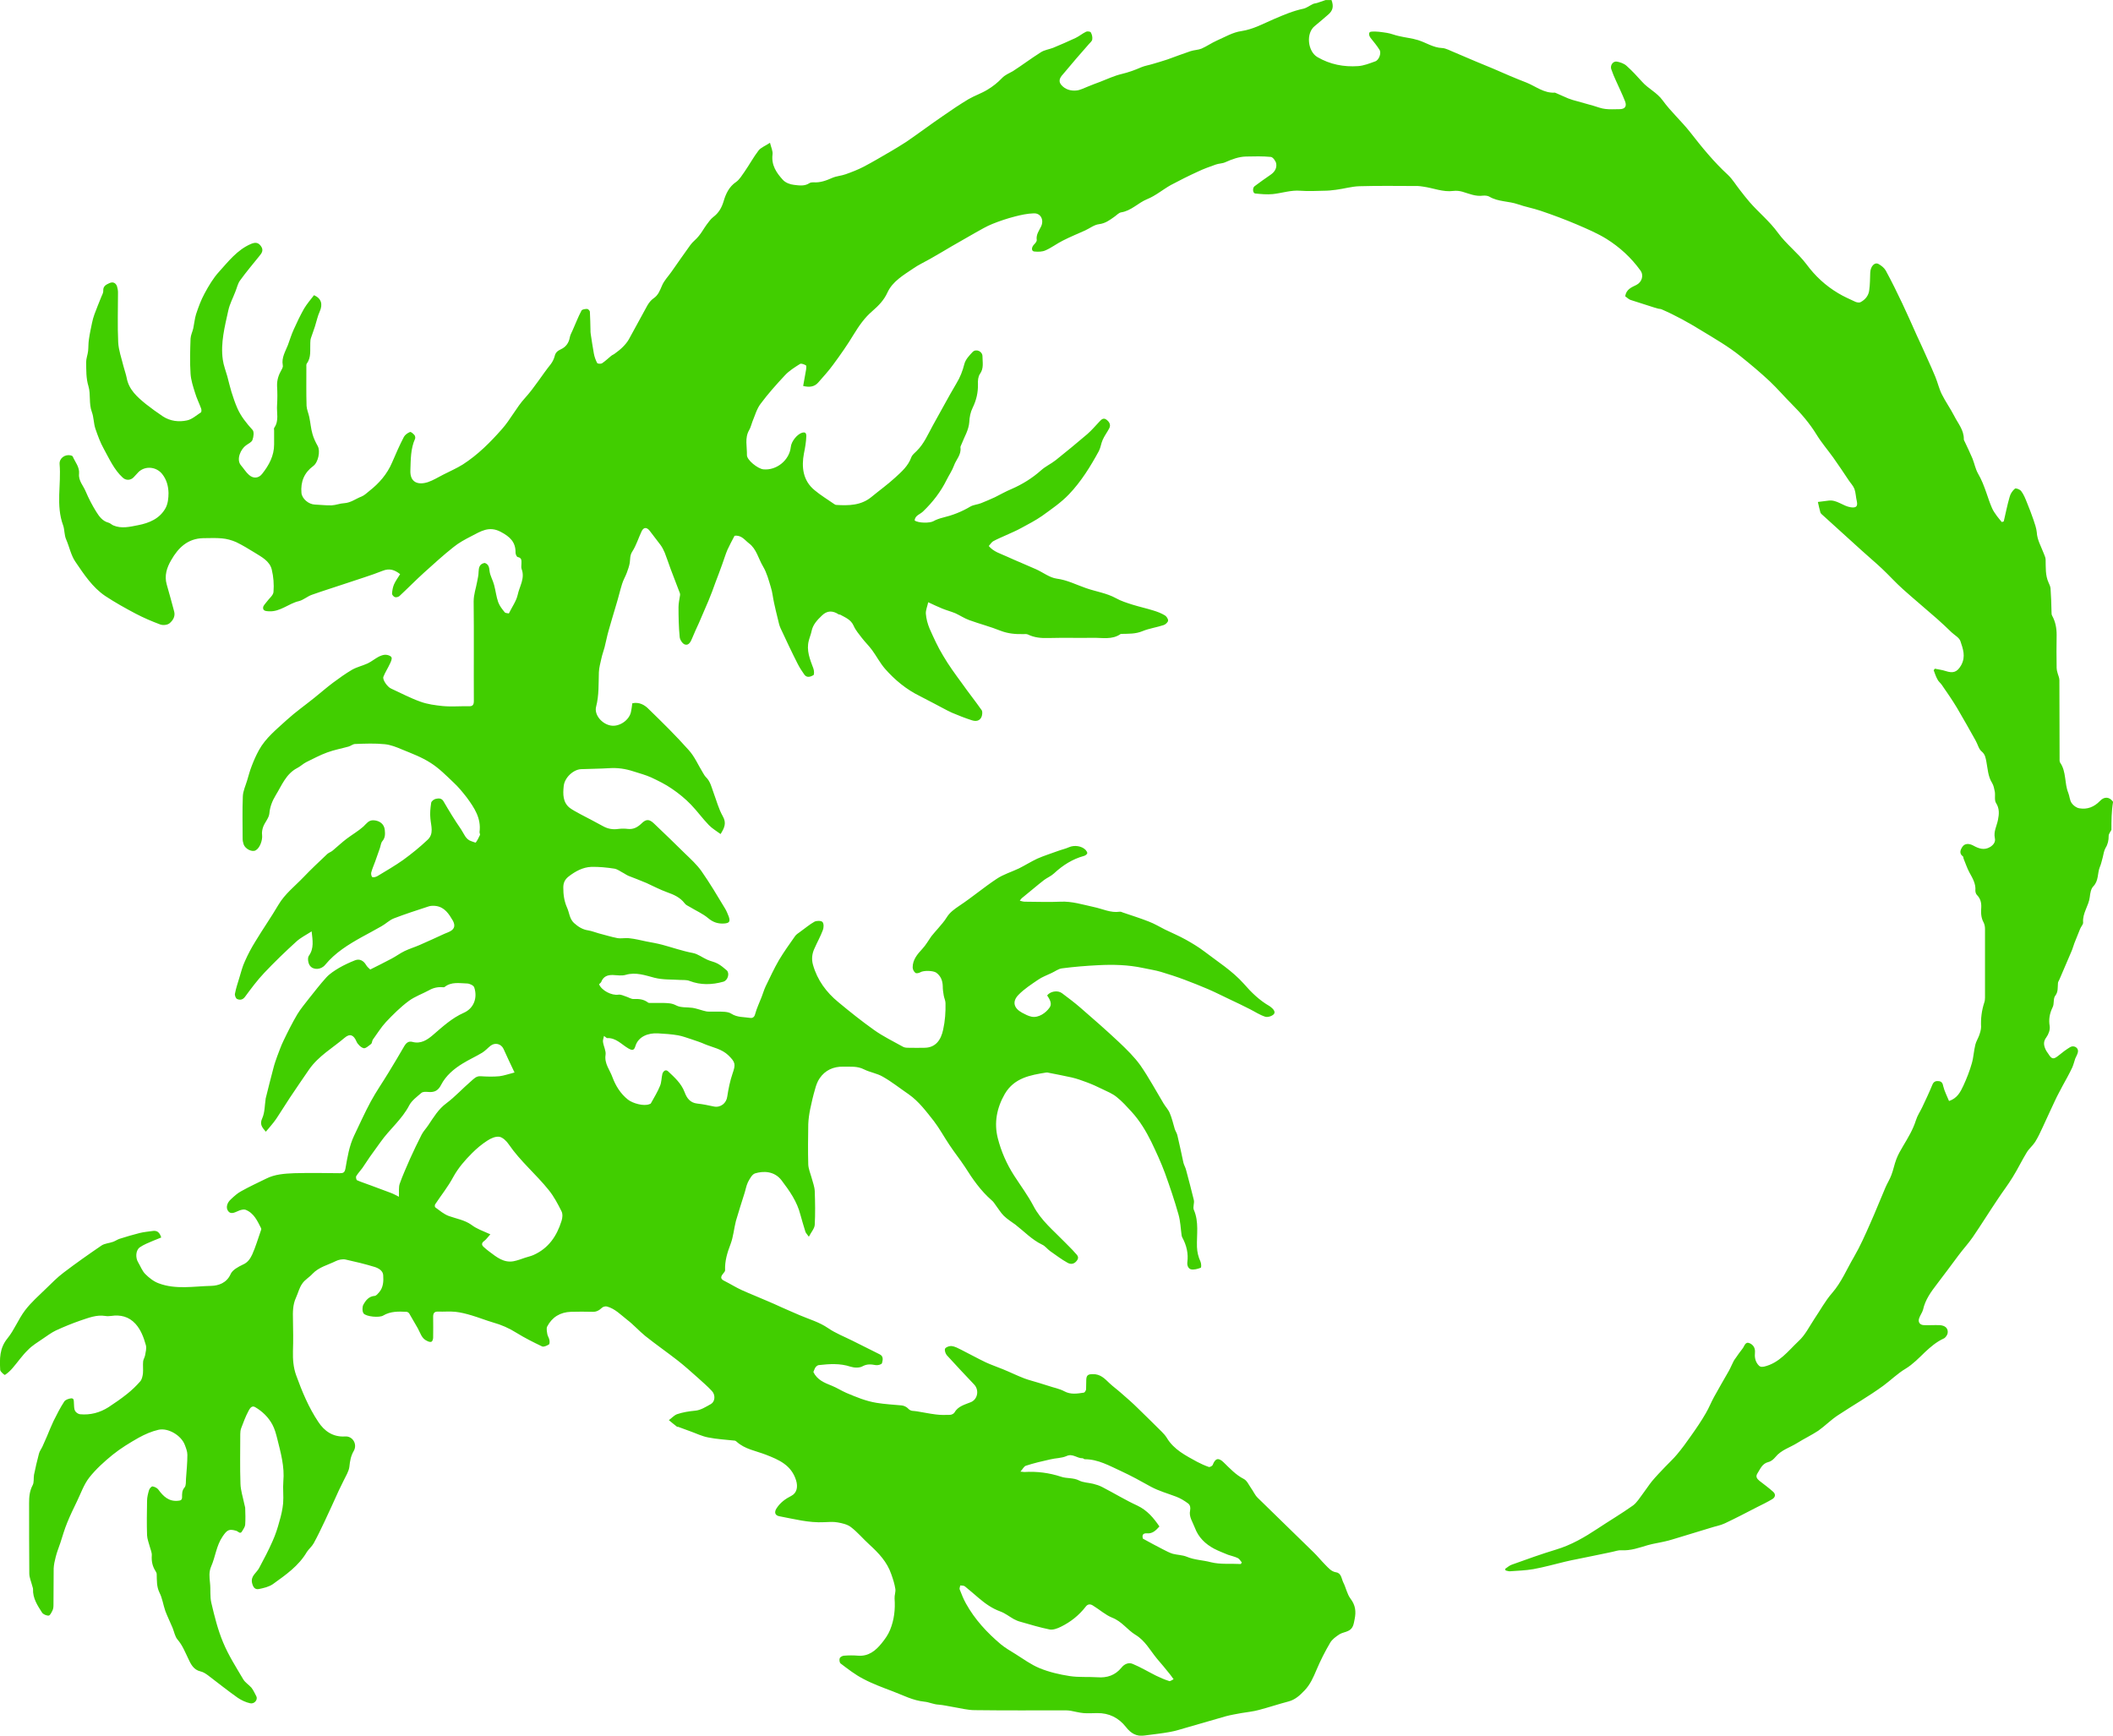<?xml version="1.0" encoding="utf-8"?>
<!-- Generator: Adobe Illustrator 25.4.1, SVG Export Plug-In . SVG Version: 6.00 Build 0)  -->
<svg version="1.1" id="Шар_1" xmlns="http://www.w3.org/2000/svg" xmlns:xlink="http://www.w3.org/1999/xlink" x="0px" y="0px"
	 viewBox="0 0 1074.7 882.8" style="enable-background:new 0 0 1074.7 882.8;" xml:space="preserve">
<style type="text/css">
	.st0{fill:#41CE00;}
</style>
<g id="wMU3eG.tif">
	<g>
		<path class="st0" d="M1073.9,422.1c-0.5,1-1.4,2-1.4,3c0,2.3-0.4,4.3-1.6,6.2c-0.8,1.4-1,3.1-1.4,4.7c-0.5,1.7-0.8,3.4-1.5,5
			c-1.3,3.2-0.5,6.9-3.3,9.8c-1.2,1.2-1.6,3.5-1.8,5.4c-0.5,4.5-3.8,8.2-3.4,13c0.1,1-1.1,2.1-1.5,3.2c-1,2.4-1.9,4.8-2.9,7.2
			c-0.6,1.6-1,3.2-1.7,4.7c-2,4.7-4,9.4-6,14c-0.3,0.6-0.7,1.2-0.7,1.8c-0.2,2.2,0.2,4.3-1.4,6.4c-1.1,1.4-0.4,4.1-1.3,5.8
			c-1.5,3.1-2.1,6.1-1.5,9.6c0.3,1.8-0.6,4.2-1.7,5.7c-1.5,2-1.4,3.7-0.6,5.7c0.4,1,1,1.9,1.6,2.7c1.8,2.9,2.7,2.9,5.3,0.8
			c1.8-1.5,3.8-3,5.8-4.2c1.8-1.1,4.2,0.2,4,2.2c-0.1,1.2-0.9,2.4-1.4,3.6c-0.5,1.5-0.9,3.1-1.5,4.5c-1.5,3.2-3.2,6.2-4.9,9.3
			c-1.3,2.5-2.7,5-3.9,7.6c-2.1,4.4-4.1,8.9-6.2,13.4c-1.2,2.6-2.4,5.2-3.9,7.6c-1.2,1.9-3.1,3.4-4.3,5.4c-2.5,4.1-4.6,8.5-7.1,12.5
			c-2.3,3.8-5.1,7.4-7.6,11.2c-4.3,6.4-8.4,13-12.7,19.3c-2.2,3.2-4.9,6.1-7.2,9.2c-3.7,4.9-7.3,9.9-11.1,14.8
			c-3,3.9-5.9,7.9-7,12.9c-0.4,1.5-1.5,2.9-2,4.4c-0.7,2,0.4,3.5,2.6,3.5c2.6,0.1,5.1-0.1,7.7,0c2.9,0.1,4.6,1.6,4.2,4.1
			c-0.2,1-1.1,2.3-2,2.7c-3.7,1.7-6.6,4.2-9.5,6.9c-3.1,3-6.2,6.2-9.8,8.4c-4.2,2.5-7.6,5.9-11.4,8.7c-7.4,5.4-15.5,10-23.2,15.1
			c-3.5,2.3-6.5,5.4-9.9,7.8c-3.5,2.3-7.3,4.1-10.8,6.3c-3.7,2.3-8.1,3.5-11,7.1c-0.9,1.1-2.2,2.2-3.5,2.5c-3.3,0.8-4.2,3.6-5.7,5.9
			c-1,1.6-0.1,2.7,1.1,3.7c2.3,1.8,4.8,3.6,7,5.6c1.4,1.3,1,2.8-0.5,3.7c-2.5,1.5-5.2,2.8-7.8,4.1c-5.4,2.8-10.8,5.6-16.3,8.2
			c-2.3,1.1-4.9,1.5-7.3,2.3c-5.4,1.6-10.8,3.3-16.1,4.9c-2.4,0.7-4.7,1.5-7.1,2c-2.9,0.7-5.9,1.1-8.7,1.9
			c-4.4,1.3-8.7,2.9-13.5,2.6c-1.5-0.1-3,0.5-4.5,0.8c-0.9,0.2-1.9,0.4-2.8,0.6c-5,1-10,2.1-15.1,3.1c-2,0.4-4.1,0.8-6.1,1.3
			c-5.4,1.3-10.7,2.8-16.2,3.8c-4,0.7-8,0.8-12.1,1.1c-0.6,0-1.3-0.3-2-0.4c-0.1-0.3-0.2-0.5-0.3-0.8c1.1-0.7,2.2-1.8,3.5-2.2
			c7.5-2.7,15-5.4,22.6-7.7s14.3-6.2,20.8-10.5c6-4,12.3-7.7,18.2-11.9c2-1.5,3.4-3.9,5-6s3-4.3,4.6-6.3c2.1-2.5,4.4-4.9,6.7-7.3
			c2-2.1,4.2-4.1,6.1-6.4c2.5-3,4.8-6.1,7-9.3c2.7-3.8,5.3-7.6,7.6-11.6c1.6-2.7,2.7-5.6,4.2-8.3c2.4-4.4,5-8.8,7.5-13.2
			c0.9-1.6,1.6-3.4,2.5-5.1c0.2-0.4,0.5-0.8,0.8-1.2c1.2-1.7,2.4-3.5,3.7-5.1c1-1.2,1.3-3.7,3.6-2.7c1.8,0.8,2.9,2.4,2.7,4.7
			c-0.2,2.1,0,4.1,1.4,6c0.9,1.2,1.6,1.5,3.2,1.2c7.8-1.8,12.3-8,17.6-13c3.3-3,5.4-7.3,7.9-11.1c3-4.4,5.6-9.3,9.1-13.3
			c4.8-5.5,7.5-12.2,11.1-18.3c3.2-5.5,5.8-11.4,8.4-17.3c2.7-6,5.1-12.2,7.7-18.2c0.9-2.1,2.2-4.1,3-6.3c1-2.6,1.5-5.4,2.5-8
			c0.9-2.4,2.2-4.6,3.5-6.8c2.5-4.2,5-8.3,6.5-13.1c0.7-2.3,2.1-4.3,3.1-6.4c1.8-3.8,3.6-7.6,5.2-11.5c0.7-1.8,1.9-2.1,3.4-1.9
			c1.4,0.2,1.9,1.1,2.2,2.7c0.6,2.5,1.9,4.9,2.9,7.4c4.2-1.4,5.8-4.6,7.3-7.8c1.7-3.7,3.2-7.5,4.3-11.4c0.9-3.1,1-6.4,1.8-9.5
			c0.4-1.6,1.3-3,1.9-4.6c0.5-1.4,1-3,1-4.4c-0.2-4.2,0.3-8.3,1.6-12.3c0.3-0.8,0.4-1.7,0.4-2.6c0-11.6,0-23.3,0-34.9
			c0-1.1-0.2-2.3-0.7-3.3c-1.4-2.5-1.4-5.2-1.2-7.8c0.1-2.4-0.5-4.5-2.2-6.2c-0.5-0.5-0.8-1.5-0.8-2.2c0.3-3.5-1.4-6.3-3-9.2
			c-1.2-2.2-2-4.7-3-7.1c-0.1-0.4-0.1-0.9-0.3-1.1c-2.1-1.5-1.3-3.4-0.3-4.9c1.2-1.8,3.4-1.8,5.6-0.6c2.7,1.5,5.5,2.5,8.5,0.7
			c1.6-1,2.9-2.5,2.4-4.6c-0.7-3.3,1-6.1,1.6-9.2c0.6-3,0.8-5.8-1-8.6c-0.9-1.4-0.3-3.8-0.6-5.7c-0.3-1.5-0.6-3.2-1.4-4.5
			c-2.1-3.3-2.2-7.2-2.9-10.8c-0.4-2-0.6-3.7-2.4-5.2c-1.5-1.2-2-3.7-3.1-5.6c-3.1-5.5-6.2-11.1-9.4-16.5c-2.4-4-5.1-7.9-7.8-11.8
			c-0.7-1-1.7-1.7-2.2-2.8c-0.8-1.4-1.3-3-1.9-4.6c0.2-0.3,0.4-0.5,0.6-0.8c1.8,0.4,3.7,0.6,5.5,1.2c3.7,1.2,5.8,0.7,7.9-3
			c2.4-4.4,0.9-8.3-0.4-12.2c-0.6-1.8-2.9-3-4.4-4.4c-2.4-2.3-4.9-4.7-7.4-6.9c-5.8-5.1-11.7-10-17.4-15.1c-3.7-3.3-7-7-10.6-10.4
			c-3.4-3.2-7-6.2-10.4-9.3c-6.8-6.2-13.6-12.3-20.4-18.5c-0.2-0.2-0.5-0.5-0.6-0.8c-0.5-1.8-0.9-3.6-1.3-5.4
			c1.8-0.2,3.7-0.5,5.5-0.7c4.2-0.5,7.2,2.8,11.2,3.4c2.7,0.4,3.7-0.4,3.1-3.1c-0.5-2-0.5-4.2-1.2-6.2c-0.6-1.6-1.9-2.9-2.9-4.4
			c-2.6-3.9-5.2-7.8-7.9-11.6c-2.8-3.9-6-7.6-8.5-11.7c-3.5-5.7-7.8-10.7-12.5-15.4c-3.8-3.8-7.4-8-11.3-11.7
			c-4.7-4.4-9.6-8.5-14.7-12.6c-6.3-5.1-13.3-9.1-20.2-13.3c-6.5-4-13-7.6-19.9-10.6c-0.6-0.3-1.2-0.3-1.8-0.4
			c-1.4-0.4-2.9-0.8-4.3-1.3c-3.3-1.1-6.7-2.1-10-3.2c-1-0.4-1.8-1.3-2.6-1.8c0.5-3.6,3.3-4.6,5.7-5.8c2.8-1.4,3.9-4.9,2-7.4
			c-4.7-6.5-10.5-11.8-17.2-16c-4.7-2.9-9.9-5.1-15-7.3c-6.1-2.6-12.3-4.9-18.5-7c-3.8-1.3-7.8-2-11.5-3.3
			c-4.8-1.7-10.1-1.2-14.6-3.9c-0.9-0.5-2.2-0.6-3.3-0.5c-3.7,0.5-7-1-10.4-2c-1.4-0.4-3.1-0.6-4.6-0.4c-5.3,0.7-10.2-1.5-15.4-2.2
			c-0.9-0.1-1.8-0.3-2.6-0.3c-9.9,0-19.8-0.2-29.7,0.1c-4,0.1-7.9,1.3-11.9,1.8c-2.1,0.3-4.2,0.5-6.3,0.5c-4,0.1-7.9,0.3-11.9,0
			c-4.8-0.4-9.3,1.2-14,1.7c-3,0.3-6,0-9-0.3c-1.2-0.1-1.5-2.8-0.3-3.7c2.6-2,5.4-3.9,8.1-5.8c2.1-1.4,3.3-3.4,2.9-5.7
			c-0.2-1.3-1.7-3.3-2.7-3.4c-4.2-0.4-8.4-0.3-12.7-0.2c-3.7,0.1-7.1,1.4-10.5,2.9c-1.5,0.7-3.3,0.6-4.9,1.2
			c-3.1,1.1-6.2,2.2-9.1,3.6c-4.6,2.1-9.2,4.4-13.7,6.8c-4.1,2.3-7.8,5.5-12.1,7.2c-4.6,1.9-8,5.9-13.2,6.7
			c-1.2,0.2-2.3,1.5-3.5,2.3c-2.4,1.7-4.5,3.3-7.7,3.7c-2.5,0.3-4.7,2.1-7.1,3.2c-3.8,1.7-7.7,3.3-11.4,5.2c-3,1.5-5.7,3.6-8.7,4.9
			c-1.7,0.8-3.9,0.8-5.8,0.6c-1.5-0.2-1.4-2.1-0.2-3.4c0.7-0.7,1.6-1.7,1.5-2.5c-0.4-2.7,1.2-4.7,2.2-6.8c1.6-3.3-0.1-6.9-3.8-6.7
			c-3.2,0.1-6.4,0.8-9.5,1.6c-3.9,1-7.8,2.3-11.5,3.8c-3,1.2-5.8,2.9-8.7,4.5c-3.9,2.2-7.8,4.5-11.7,6.7c-3.8,2.2-7.5,4.5-11.3,6.6
			c-2.8,1.6-5.9,3-8.6,4.9c-5,3.4-10.4,6.5-13,12.1c-1.8,4-4.6,6.8-7.7,9.5c-3.9,3.3-6.8,7.5-9.5,11.9c-3.2,5.3-6.7,10.3-10.4,15.3
			c-2.3,3.2-5,6.1-7.6,9.1c-1.9,2.2-4.4,2.6-7.7,1.8c0.5-2.9,1-5.7,1.5-8.4c0.1-0.7,0.2-1.9-0.1-2.1c-0.9-0.5-2.4-1.1-3-0.7
			c-2.7,1.7-5.6,3.5-7.7,5.8c-4.3,4.6-8.5,9.3-12.3,14.4c-2,2.6-2.9,6-4.2,9.1c-0.6,1.5-0.9,3.1-1.7,4.4c-2.3,4-1,8.4-1.1,12.6
			c-0.1,2.6,5.6,7,8.3,7.3c6.8,0.7,13.3-4.7,14-11.3c0.3-3.1,3.4-6.6,5.7-7.3c1.7-0.5,2.2,0.2,2.2,1.7c-0.1,3-0.6,5.9-1.2,8.8
			c-1.3,6.8-0.6,13.8,5.4,18.7c3.1,2.6,6.6,4.7,9.9,7c0.3,0.2,0.7,0.5,1.1,0.5c6.4,0.4,12.7,0.3,18-4.1c4-3.3,8.2-6.3,12-9.8
			c3.3-3,6.6-5.9,8.2-10.3c0.4-1.2,1.7-2.2,2.7-3.2c3.8-3.7,5.8-8.6,8.3-13.1c4-7.1,7.8-14.3,12-21.4c1.9-3.1,3.1-6.3,4-9.8
			c0.6-2.3,2.5-4.3,4.2-6.1c1.8-1.8,5-0.3,5,2.2c0,3,0.8,6.1-1.3,9c-0.9,1.3-1.1,3.4-1,5.1c0.1,4.3-0.8,8.2-2.7,12.1
			c-1.1,2.2-1.6,4.8-1.7,7.2c-0.3,4.2-2.5,7.5-3.9,11.2c-0.2,0.6-0.7,1.3-0.6,1.8c0.5,3.7-2.2,6.1-3.3,9.2c-0.9,2.5-2.5,4.8-3.7,7.2
			c-3,6.1-7.1,11.4-12,16.1c-1.5,1.5-4.1,2-4.3,4.6c1.9,1.4,7.7,1.4,9.5,0.4c1.4-0.8,3.1-1.4,4.7-1.8c5-1.2,9.7-3,14.2-5.7
			c1.6-0.9,3.7-1,5.4-1.7c2.4-0.9,4.7-2,7-3c2.8-1.4,5.6-3,8.5-4.2c5.5-2.4,10.5-5.5,15-9.5c2.2-2,5.1-3.3,7.5-5.2
			c5.4-4.3,10.7-8.7,16-13.2c2.3-2,4.2-4.3,6.3-6.5c1-1.1,2-1.9,3.4-0.9c1.5,1.1,2.4,2.6,1.5,4.4c-1.1,2.1-2.5,3.9-3.4,6
			c-0.8,1.8-1,3.9-1.9,5.6c-4.3,7.9-9,15.5-15.2,22c-4,4.2-9,7.6-13.7,11c-3.3,2.3-7,4.2-10.5,6.1c-2.5,1.4-5.2,2.5-7.8,3.7
			c-2.2,1-4.4,1.9-6.6,3.1c-0.8,0.5-1.4,1.5-2.2,2.4c2.5,3,6.1,3.9,9.3,5.4c4.8,2.2,9.8,4.2,14.7,6.4c3.6,1.6,6.9,4.3,10.6,4.8
			c5.3,0.7,9.9,3.1,14.8,4.8c5.1,1.8,10.5,2.5,15.4,5.2c2.5,1.4,5.4,2.3,8.2,3.2c3.5,1.1,7.2,1.9,10.7,3c2,0.6,4.1,1.4,5.9,2.5
			c0.8,0.5,1.7,1.8,1.6,2.7c-0.1,0.8-1.3,1.9-2.2,2.2c-3.6,1.2-7.4,1.7-10.8,3.1c-3.6,1.5-7.1,1.3-10.7,1.4c-0.2,0-0.4,0-0.5,0.1
			c-4.3,3-9.3,1.8-14,1.9c-7.6,0.1-15.2-0.1-22.8,0.1c-3.6,0.1-7-0.2-10.3-1.8c-0.6-0.3-1.4-0.2-2.2-0.2c-4,0.1-7.8-0.2-11.7-1.7
			c-5.2-2.1-10.7-3.5-15.9-5.4c-2.5-0.9-4.7-2.4-7.1-3.5c-2.2-0.9-4.5-1.5-6.7-2.4s-4.3-1.9-7.1-3.2c-0.4,2-1.3,4-1.2,5.8
			c0.2,2.6,0.9,5.2,1.9,7.6c2.1,4.7,4.2,9.4,6.9,13.8c2.8,4.8,6.1,9.3,9.4,13.8c3.3,4.7,6.9,9.2,10.2,13.9c0.5,0.7,0.3,2.3,0,3.2
			c-0.9,2.4-3,2.6-5.1,1.9c-3.4-1.1-6.7-2.4-10-3.8c-3.1-1.4-6.1-3.2-9.1-4.7c-2.4-1.2-4.7-2.5-7.1-3.7c-7-3.4-12.9-8.3-17.9-14
			c-2.5-2.9-4.3-6.4-6.5-9.4c-1.6-2.2-3.5-4-5.2-6.2c-1.5-2-3.2-3.9-4.2-6.2c-1.4-3.2-4.2-4.2-6.9-5.7c-0.2-0.1-0.5,0-0.7-0.1
			c-3-2-5.9-2.1-8.6,0.6c-2.3,2.2-4.5,4.5-5.2,7.8c-0.3,1.6-1,3.2-1.4,4.8c-1.4,5.1,0.6,9.7,2.3,14.3c0.4,1.1,0.5,3.1,0,3.4
			c-1.4,0.8-3.3,1.5-4.6-0.3c-1.3-1.8-2.5-3.7-3.5-5.7c-3-5.9-5.8-11.9-8.6-17.9c-0.7-1.5-1-3.2-1.4-4.8c-0.7-2.7-1.3-5.4-1.9-8.1
			c-0.6-2.6-0.8-5.3-1.6-7.8c-1.1-3.7-2.1-7.5-4-10.7c-2.4-4-3.3-8.9-7.2-11.8c-2.1-1.6-3.8-4.3-7.3-3.8c-1.2,2.3-2.5,4.7-3.6,7.1
			c-1,2.3-1.7,4.8-2.6,7.2c-1.1,3.1-2.3,6.3-3.5,9.4c-1.1,3.1-2.2,6.1-3.5,9.2c-1.6,3.8-3.3,7.6-4.9,11.4c-1.2,2.6-2.4,5.2-3.5,7.9
			c-0.7,1.7-1.7,3.7-3.6,3.1c-1.2-0.3-2.6-2.4-2.7-3.8c-0.5-5.1-0.6-10.2-0.6-15.2c0-2.1,0.5-4.1,0.8-6.2c0-0.3,0-0.6-0.1-0.9
			c-1.6-4.1-3.1-8.2-4.7-12.3c-1-2.7-1.9-5.5-3-8.3c-0.6-1.4-1.3-2.8-2.2-4c-1.8-2.4-3.7-4.8-5.5-7.2c-1.5-1.9-3.1-1.8-4.1,0.4
			c-1.6,3.4-2.7,7.1-4.7,10.2c-1.3,2-1,3.8-1.3,5.8c-0.3,1.7-0.9,3.4-1.5,5c-0.7,1.9-1.8,3.7-2.4,5.7c-1.1,3.5-1.9,7.1-3,10.6
			c-1.3,4.5-2.7,8.9-3.9,13.3c-0.8,2.8-1.3,5.6-2,8.3c-0.5,1.9-1.2,3.7-1.6,5.6c-0.5,2.3-1.2,4.7-1.3,7.1
			c-0.2,5.9,0.1,11.7-1.4,17.5c-1.1,4.1,2.9,8.8,7.4,9.6c4.2,0.8,9.3-2.5,10.3-6.8c0.3-1.4,0.5-2.9,0.7-4.5c3.4-0.8,6.3,0.8,8.4,3
			c7,6.8,13.9,13.6,20.3,20.8c3,3.3,4.8,7.6,7.2,11.5c0.5,0.8,0.9,1.6,1.5,2.2c2.3,2.2,2.9,5.2,3.9,7.9c1.5,4,2.6,8.3,4.7,12
			c2,3.5,0.9,5.9-1.1,9.1c-2-1.5-4.3-2.8-6-4.6c-3.2-3.3-5.9-7.1-9.1-10.4c-2.9-3-6.2-5.7-9.6-8c-3.3-2.3-7-4.1-10.6-5.8
			c-2.9-1.3-6-2.1-9.1-3.1c-4-1.3-8-1.9-12.3-1.6c-4.8,0.3-9.5,0.3-14.3,0.5c-3.9,0.2-8.4,4.3-8.8,8.7c-0.4,3.9-0.5,8.2,3.1,11
			c1.7,1.3,3.7,2.2,5.6,3.3c3.8,2,7.7,4,11.5,6.1c2.4,1.3,4.9,1.7,7.6,1.3c1.6-0.2,3.3-0.2,4.9,0c2.8,0.3,4.9-0.9,6.8-2.7
			c2.4-2.4,4-2.4,6.5,0c5.2,5,10.5,10,15.6,15.1c3,2.9,6.1,5.7,8.5,9.1c4.2,6,8,12.4,11.8,18.7c0.9,1.4,1.5,3,2.1,4.5
			c0.8,2.5,0.2,3.2-2.4,3.4c-3.1,0.2-5.6-0.6-8.1-2.7c-2.7-2.3-6.2-3.8-9.3-5.7c-1-0.6-2.1-1-2.7-1.9c-2.3-3-5.5-4.4-8.9-5.6
			c-3.6-1.3-7-3.1-10.5-4.7c-3.1-1.3-6.2-2.5-9.3-3.7c-0.7-0.3-1.4-0.8-2.1-1.2c-1.6-0.8-3.2-2.1-4.9-2.4c-3.9-0.6-7.9-1-11.8-0.9
			c-4.3,0.2-8,2.2-11.5,4.9c-1.9,1.5-2.7,3.2-2.7,5.6c0,3.5,0.4,6.8,1.9,10.2c1.2,2.6,1.2,5.6,3.5,7.8c2.1,1.9,4.4,3.4,7.3,3.8
			c1.8,0.3,3.5,1,5.3,1.5c3.1,0.8,6.3,1.8,9.4,2.4c2,0.4,4.2-0.2,6.2,0.1c2.9,0.3,5.7,1,8.5,1.6c2.7,0.5,5.5,1,8.2,1.7
			c5.2,1.4,10.3,3.2,15.6,4.2c2.6,0.5,4.8,2.3,7.3,3.4c1.7,0.8,3.7,1.1,5.3,2c1.7,0.9,3.2,2.2,4.6,3.4c1.6,1.4,0.7,5.1-1.7,5.8
			c-5.7,1.6-11.5,1.8-17.2-0.4c-1.5-0.6-3.2-0.4-4.8-0.5c-4.3-0.3-8.6,0-13-1.1c-4.6-1.2-9.5-3-14.6-1.5c-2,0.6-4.3,0.2-6.5,0.1
			c-2.8-0.1-4.9,0.7-6,3.5c-0.2,0.5-0.8,0.8-1.1,1.2c1.3,3.2,6.4,5.8,9.8,5.3c1.2-0.2,2.6,0.5,3.8,0.9c1.4,0.4,2.7,1.4,4.1,1.3
			c2.6-0.1,5,0.1,7.2,1.8c0.4,0.3,1.1,0.2,1.7,0.2c2,0,4,0,5.9,0c2.3,0.1,4.4,0,6.8,1.3c2.3,1.2,5.5,0.8,8.3,1.2
			c1.8,0.3,3.5,0.9,5.3,1.4c0.9,0.2,1.7,0.5,2.6,0.5c2.7,0.1,5.5-0.1,8.2,0.1c1.2,0.1,2.6,0.3,3.6,1c3,1.9,6.3,1.6,9.5,2.1
			c1.2,0.2,2.2-0.3,2.6-2c0.8-3,2.2-5.8,3.3-8.7c0.7-1.8,1.2-3.6,2-5.3c2.2-4.5,4.3-9.1,6.8-13.4c2.5-4.2,5.4-8.2,8.2-12.2
			c0.6-0.9,1.7-1.5,2.6-2.2c2.4-1.7,4.7-3.7,7.2-5.1c1.1-0.6,3.4-0.6,4.1,0.1c0.8,0.8,0.7,3,0.2,4.2c-1.2,3.2-2.9,6.2-4.3,9.4
			c-1.2,2.6-1.5,5.4-0.7,8.2c2.2,7.8,6.8,14,12.9,19c5.9,4.9,11.9,9.7,18.1,14.1c4.6,3.3,9.8,5.8,14.8,8.6c0.9,0.5,2,0.5,3.1,0.5
			c2.6,0.1,5.1,0,7.7,0c5.8,0,8.5-4,9.6-9.2c1-4.5,1.3-9,1.2-13.5c0-1.3-0.7-2.6-0.9-3.9c-0.3-1.6-0.5-3.2-0.5-4.8
			c-0.1-2.8-1-5.1-3.3-6.8c-1.6-1.1-6.5-1.2-8.1-0.2c-0.7,0.4-2,0.7-2.5,0.3c-0.8-0.6-1.4-1.8-1.4-2.8c0-3.9,2.4-6.7,4.9-9.4
			c1.8-1.9,3.1-4.3,4.6-6.4c1.1-1.4,2.3-2.7,3.5-4.1c1.5-1.8,3.1-3.5,4.3-5.5c1.6-2.6,3.9-4.2,6.4-5.9c6.5-4.3,12.5-9.4,19-13.7
			c3.4-2.3,7.5-3.5,11.3-5.3c3.2-1.6,6.2-3.5,9.4-5c3.4-1.5,7-2.6,10.5-3.9c1.9-0.7,3.8-1.1,5.6-1.9c2.7-1.2,6.5-0.7,8.5,1.4
			c0.4,0.5,0.9,1.2,0.8,1.7c-0.2,0.5-0.9,1.1-1.6,1.3c-5.9,1.6-10.9,4.8-15.3,8.9c-1.5,1.4-3.5,2.2-5.1,3.4
			c-3.5,2.7-6.8,5.6-10.3,8.4c-0.6,0.5-1.3,0.9-2,2.1c0.8,0.2,1.7,0.5,2.5,0.5c6,0,12.1,0.3,18.1,0c5.9-0.3,11.4,1.5,17,2.7
			c4.4,0.9,8.6,3.1,13.2,2.4c0.5-0.1,1.1,0.2,1.6,0.4c4.4,1.5,8.9,2.9,13.2,4.6c2.9,1.1,5.5,2.7,8.3,4.1c3.5,1.7,7.1,3.2,10.5,5.1
			c3.2,1.8,6.4,3.7,9.3,5.9c6.9,5.3,14.3,9.9,20.2,16.5c3.8,4.4,8,8.5,13.1,11.4c0.3,0.2,0.5,0.4,0.8,0.6c1.1,0.9,2.4,2.3,1.4,3.5
			c-0.9,1-3.1,1.7-4.4,1.3c-2.8-0.9-5.3-2.6-7.9-3.9c-3.4-1.7-6.8-3.4-10.3-5c-3.6-1.7-7.1-3.5-10.8-5.1c-4-1.7-8-3.3-12-4.8
			s-8-2.8-12-4c-3-0.9-6.1-1.3-9.2-2c-7.5-1.6-15.1-1.8-22.7-1.4c-6.1,0.3-12.3,0.8-18.4,1.6c-1.9,0.2-3.6,1.6-5.4,2.4
			c-2.3,1.1-4.8,2-6.8,3.4c-3.5,2.4-7.1,4.7-10,7.7c-3.3,3.4-2.4,6.8,1.9,9.1c1.5,0.8,3.2,1.7,4.8,2c3.6,0.7,7.3-2,9.1-4.6
			c1.2-1.6,0.7-3.5-1.2-6.2c1.5-2.1,5.3-2.8,7.5-1.2c3.2,2.4,6.4,4.8,9.4,7.4c6.6,5.7,13.2,11.5,19.6,17.5
			c3.9,3.7,7.8,7.5,10.9,11.8c4.3,6.2,7.9,12.9,11.8,19.4c1,1.7,2.5,3.2,3.2,5c1.1,2.6,1.7,5.3,2.5,8c0.4,1.2,1.2,2.3,1.4,3.5
			c1.1,4.5,2,9.1,3,13.6c0.3,1.3,1.1,2.5,1.4,3.9c1.3,5,2.7,10,3.9,15.1c0.4,1.6-0.6,3.6,0,5c2.7,6.2,1.4,12.6,1.6,18.9
			c0.1,2.7,0.7,5.1,1.8,7.5c0.4,0.9,0.5,3,0.1,3.1c-1.6,0.6-3.4,1.1-4.9,0.8c-1.3-0.3-2.1-1.8-1.9-3.6c0.6-4.4-0.4-8.6-2.5-12.5
			c-0.2-0.3-0.3-0.7-0.4-1.1c-0.5-3.6-0.6-7.2-1.6-10.7c-2-7.1-4.4-14.2-6.9-21.1c-2-5.4-4.4-10.6-6.9-15.8
			c-2.7-5.5-5.9-10.8-10.1-15.4c-2.4-2.6-4.8-5.3-7.6-7.5c-2.1-1.7-4.8-2.8-7.3-4c-2.6-1.3-5.3-2.5-8-3.5c-2.4-0.9-4.9-1.8-7.5-2.4
			c-3.9-0.9-7.9-1.6-11.8-2.4c-0.4-0.1-0.8-0.2-1.2-0.1c-8.1,1.3-16.2,2.7-21,10.8c-4.1,7.1-5.6,14.7-3.6,22.6
			c1.7,6.7,4.5,13.1,8.3,19c3.3,5.1,7,10.1,9.8,15.4c3.9,7.5,10.3,12.6,16,18.5c1.7,1.8,3.6,3.5,5.2,5.4c1,1.1,2.4,2.2,0.8,4.1
			c-1.4,1.8-3.2,1.8-4.7,0.9c-3.1-1.7-5.9-3.9-8.8-5.9c-1.4-1-2.5-2.6-4.1-3.3c-5.2-2.5-9.1-6.7-13.5-10.1c-2-1.5-4.2-2.8-6-4.6
			c-1.5-1.5-2.6-3.4-3.9-5.1c-0.7-1-1.4-2.1-2.3-2.8c-5.5-4.8-9.6-10.7-13.5-16.9c-2.5-3.8-5.4-7.4-7.9-11.2c-2.7-4-5-8.3-7.9-12.1
			c-3.9-4.9-7.6-10-12.9-13.7c-4.4-3-8.5-6.3-13.1-8.9c-2.9-1.7-6.5-2.2-9.5-3.7c-3.5-1.8-7-1.3-10.6-1.4c-5-0.1-9.2,1.8-12,5.9
			c-1.1,1.6-1.8,3.5-2.3,5.4c-1,3.4-1.8,6.8-2.5,10.2c-0.5,2.5-0.9,5.1-1,7.7c-0.1,6.9-0.2,13.7,0,20.6c0.1,2.2,1.1,4.5,1.7,6.7
			c0.6,2.3,1.5,4.5,1.6,6.8c0.2,5.7,0.3,11.4,0,17.1c-0.1,1.9-1.7,3.6-3,6.1c-0.9-1.3-1.6-1.9-1.8-2.7c-0.9-2.8-1.7-5.7-2.5-8.5
			c-1.7-6.7-5.5-12.1-9.6-17.5c-3.7-4.8-9.3-4.8-13.5-3.5c-1.5,0.5-2.7,2.8-3.6,4.5c-0.9,1.9-1.2,4.1-1.9,6.1
			c-1.4,4.5-2.9,9.1-4.2,13.6c-1,3.9-1.3,8-2.7,11.7c-1.7,4.4-3,8.7-2.8,13.4c0,0.6-0.7,1.2-1.1,1.8c-1.4,1.7-1.1,2.7,0.8,3.6
			c3,1.5,5.8,3.3,8.9,4.7c4.2,1.9,8.6,3.6,12.9,5.5c2.3,1,4.7,2,7,3.1c3.1,1.4,6.2,2.7,9.4,4.1c4.9,2.1,10,3.5,14.5,6.6
			c3.8,2.6,8.2,4.3,12.4,6.4c4.6,2.3,9.2,4.6,13.8,6.9c2.1,1,1.6,3,1.2,4.5c-0.2,0.7-2.2,1.2-3.2,1c-2.3-0.4-4.3-0.7-6.7,0.6
			c-1.6,0.9-4.2,0.8-6.1,0.2c-5.4-1.8-10.8-1.4-16.2-0.8c-0.6,0.1-1.2,0.6-1.6,1.1c-0.5,0.7-0.7,1.6-1.1,2.4c1.9,4,5.6,5.5,9.4,7
			c2.5,1,4.8,2.5,7.3,3.6c5,2.1,9.9,4.2,15.5,5.1c4.3,0.7,8.5,0.9,12.7,1.3c1.2,0.1,2.6,0.8,3.4,1.7c1.3,1.4,2.8,1,4.3,1.3
			c3.2,0.5,6.4,1.2,9.7,1.6c2.3,0.3,4.8,0.3,7.1,0.2c0.8,0,1.9-0.5,2.3-1.1c1.9-3.4,5.4-4.1,8.5-5.4c3.4-1.5,4.2-6.1,1.6-8.9
			c-4.6-4.9-9.3-9.8-13.9-14.9c-0.7-0.8-1.3-2.6-0.9-3.4c0.5-0.8,2.2-1.4,3.3-1.3c1.7,0.2,3.3,1.1,4.9,1.9c4.2,2.1,8.3,4.4,12.5,6.4
			c2.8,1.3,5.8,2.3,8.7,3.5c3.7,1.5,7.3,3.3,11,4.7c2.4,0.9,5,1.5,7.5,2.3c1.6,0.5,3.2,1,4.8,1.5c2.6,0.9,5.5,1.4,7.9,2.7
			c3.3,1.8,6.6,1.2,10,0.7c0.4-0.1,1-1,1.1-1.6c0.1-1.6,0-3.3,0.1-5c0.1-2.3,1-2.8,3.3-2.8c3.9-0.1,6.1,2.3,8.5,4.6
			c1.8,1.7,3.9,3.2,5.8,4.9c3,2.6,6,5.2,8.8,8c4.1,3.9,8,7.9,12,11.8c0.9,0.9,1.8,1.9,2.5,3c3.6,6.1,9.7,9.1,15.5,12.3
			c1.9,1,3.9,1.9,5.9,2.6c0.5,0.2,1.8-0.5,2-1c1.3-3.4,2.9-3.9,5.5-1.4c3.2,3.1,6.2,6.4,10.3,8.5c1.6,0.8,2.5,2.9,3.6,4.5
			c1.2,1.6,2,3.6,3.4,5c9.4,9.2,18.9,18.4,28.3,27.6c2.2,2.1,4.1,4.5,6.2,6.6c1.6,1.6,3,3.4,5.5,3.8c2.6,0.4,2.7,3.2,3.6,5.1
			c1.4,2.7,1.9,5.9,3.7,8.3c2.5,3.3,2.9,6.5,2.1,10.4c-0.5,2.5-0.7,4.8-3.3,6c-1.4,0.7-3.1,0.9-4.4,1.7c-1.8,1.2-3.8,2.6-4.8,4.4
			c-2.6,4.4-4.9,9-6.9,13.7c-1.6,3.8-3.2,7.5-6.1,10.5c-2.3,2.4-4.7,4.7-8.2,5.6c-5,1.3-10,3-15,4.3c-2.9,0.8-6,1.1-9,1.6
			c-2.6,0.5-5.2,0.9-7.8,1.6c-6.7,1.9-13.4,3.9-20.1,5.8c-2.8,0.8-5.5,1.7-8.4,2.2c-4.3,0.8-8.6,1.2-12.9,1.8
			c-4.1,0.6-6.9-1.1-9.4-4.3c-3.7-4.7-8.6-7.2-14.7-7.1c-2.3,0-4.6,0.2-6.9,0c-2.2-0.2-4.4-0.8-6.6-1.2c-0.8-0.1-1.6-0.2-2.4-0.2
			c-15.4,0-30.9,0.1-46.3-0.1c-3.7,0-7.3-1-11-1.6c-2.5-0.4-4.9-1-7.4-1.2c-2.5-0.1-4.9-1.3-7.2-1.5c-5.9-0.6-10.9-3.3-16.2-5.3
			c-5-1.9-10.2-3.8-14.9-6.3c-4.1-2.1-7.8-5-11.5-7.8c-0.6-0.4-0.8-1.9-0.5-2.7c0.2-0.6,1.4-1.3,2.2-1.3c2.4-0.2,4.8-0.2,7.2,0
			c5.3,0.4,8.9-2.6,11.9-6.3c1.7-2.1,3.3-4.3,4.3-6.8c2.1-5.1,2.7-10.5,2.3-16c-0.1-1.6,0.6-3.3,0.4-4.8c-0.4-2.6-1.2-5.1-2.1-7.6
			c-2.1-6.2-6.4-10.7-11.1-15c-3.2-2.9-6-6.3-9.4-8.9c-1.8-1.4-4.5-2-6.8-2.4c-2.2-0.4-4.6-0.2-6.9-0.1c-7.7,0.4-15.1-1.6-22.6-3
			c-2.4-0.4-2.8-2.1-1.5-4.1c1.9-2.9,4.5-4.8,7.5-6.3c2.9-1.5,3.4-4.7,2.4-7.9c-2.4-7.7-8.6-10.4-15.3-13c-5.1-2-10.8-2.8-15-6.7
			c-0.3-0.3-0.7-0.5-1.1-0.5c-4.4-0.5-8.9-0.7-13.3-1.6c-3.2-0.6-6.2-2.1-9.3-3.2c-2-0.7-4-1.5-6-2.2c-0.1-0.1-0.4,0.1-0.5,0
			c-1.4-1.1-2.8-2.2-4.2-3.4c1.4-1,2.6-2.4,4.1-3c2.9-1,6-1.5,9.2-1.8c2.8-0.2,5.6-2,8.1-3.4c2.1-1.2,2.4-4.6,0.5-6.6
			c-2.2-2.4-4.7-4.5-7.1-6.7c-3.4-3-6.8-6.1-10.4-8.9c-5.4-4.2-11-8.1-16.4-12.4c-3.2-2.6-6-5.8-9.3-8.3c-3.2-2.5-6.1-5.6-10.2-6.7
			c-0.8-0.2-2,0.1-2.6,0.7c-1.4,1.3-2.8,2.1-4.8,2c-3.6-0.1-7.3-0.1-10.9,0c-5.5,0.2-9.6,2.7-12.1,7.5c-0.5,1-0.1,2.7,0.1,4
			c0.2,0.9,0.8,1.7,1,2.7c0.2,0.8,0.2,2.1-0.2,2.4c-1,0.6-2.6,1.4-3.5,1c-4.4-2.1-8.8-4.3-13-6.9c-3.8-2.4-7.7-4.1-12-5.3
			c-3.7-1.1-7.2-2.5-10.9-3.6c-2.7-0.8-5.4-1.5-8.2-1.8c-2.9-0.3-5.8,0-8.7-0.1c-2-0.1-2.6,0.8-2.6,2.6c0,3.6,0.1,7.1,0,10.7
			c0,0.7-0.4,1.8-0.8,2c-0.6,0.3-1.6,0-2.3-0.4c-2.8-1.2-3.4-4.1-4.7-6.4c-1.5-2.5-2.9-5.1-4.4-7.6c-0.3-0.4-0.9-0.8-1.4-0.8
			c-4.1-0.2-8.1-0.3-11.8,1.9c-1.9,1.2-8.7,0.6-10-1.1c-0.7-1-0.7-3.3-0.1-4.4c1.2-2.2,2.8-4.3,5.8-4.5c0.8-0.1,1.6-1.1,2.2-1.8
			c2.2-2.5,2.3-5.7,2.1-8.7c-0.1-2.3-2.4-3.6-4.3-4.2c-4.9-1.5-9.9-2.7-14.9-3.8c-1.5-0.3-3.5,0.1-4.9,0.8c-4,2-8.6,3-11.9,6.5
			c-1.6,1.8-3.9,3-5.2,5c-1.5,2.1-2.1,4.8-3.2,7.2c-1.6,3.5-1.6,7.2-1.5,11c0.1,5.4,0.2,10.7,0,16.1c-0.1,4.2,0.2,8.3,1.6,12.2
			c3,8.3,6.4,16.5,11.3,23.8c3,4.6,7.4,7.8,13.6,7.4c3.9-0.3,6.4,4,4.4,7.4c-1.5,2.6-1.9,5.1-2.2,8c-0.3,2.4-1.8,4.7-2.9,7
			c-0.8,1.6-1.6,3.2-2.4,4.9c-2.4,5.3-4.8,10.6-7.3,15.9c-1.8,3.8-3.6,7.6-5.6,11.2c-0.9,1.6-2.4,2.8-3.4,4.3
			c-4.2,7.2-10.8,11.7-17.3,16.4c-2,1.4-4.7,2-7.1,2.5c-2.1,0.4-3-1-3.5-3.1c-0.8-3.6,2.3-5.1,3.6-7.6c2.4-4.5,4.8-9,6.8-13.6
			c1.5-3.3,2.6-6.7,3.5-10.1c0.9-3,1.6-6.1,1.9-9.2c0.3-3.7-0.2-7.5,0.1-11.1c0.7-7.5-1.3-14.6-3.1-21.8c-0.6-2.4-1.3-5-2.5-7.2
			c-2-3.7-5.1-6.7-8.7-8.8c-1.8-1.1-2.8,0.8-3.4,1.9c-1.5,2.8-2.6,5.8-3.7,8.7c-0.4,1-0.5,2.1-0.5,3.1c0,8.4-0.2,16.9,0.1,25.3
			c0.1,3.3,1.2,6.6,1.9,10c0.1,0.7,0.4,1.4,0.5,2.1c0.1,2.9,0.2,5.8,0,8.7c-0.1,1.1-0.9,2.2-1.5,3.2c-1,1.9-2,0.2-3-0.1
			c-3.7-1.1-4.7-0.5-7,2.9c-3.2,4.7-3.6,10.2-5.8,15.2c-1.2,2.8-0.9,5.4-0.6,8.3c0.4,3.4-0.1,7,0.7,10.3c1.6,6.8,3.3,13.7,6,20.1
			c2.7,6.5,6.6,12.6,10.2,18.7c1,1.7,2.9,2.8,4.2,4.3c1,1.3,1.7,2.9,2.5,4.4c0.8,1.7-1,4-3.2,3.5s-4.4-1.5-6.3-2.8
			c-5.1-3.6-10.1-7.6-15.1-11.4c-1.1-0.8-2.4-1.7-3.8-2c-3.6-0.8-5-3.8-6.3-6.6c-1.6-3.3-2.9-6.7-5.4-9.6c-1.3-1.5-1.7-3.9-2.5-5.9
			c-1.2-2.9-2.6-5.7-3.7-8.6c-1.1-3.1-1.5-6.5-3-9.4c-1.5-3.1-1.3-6.2-1.4-9.4c0-0.6-0.4-1.2-0.7-1.7c-1.5-2.4-2-4.9-1.8-7.8
			c0.1-1.4-0.6-2.9-1-4.4c-0.5-1.9-1.3-3.9-1.4-5.8c-0.2-5.9-0.1-11.7,0-17.6c0-1.8,0.5-3.7,1-5.4c0.2-0.8,1.3-2,1.8-1.9
			c1.1,0.2,2.4,0.8,3,1.7c2.5,3.4,5.3,6.1,10,5.6c1.3-0.1,2-0.4,2-1.8c0-1.8-0.1-3.4,1.3-5c0.8-1,0.6-2.9,0.7-4.4
			c0.3-4.1,0.7-8.1,0.7-12.2c0-1.7-0.7-3.4-1.3-5c-1.8-4.8-8.4-8.8-13.4-7.7c-3.5,0.8-6.9,2.3-10,4c-4.6,2.6-9.2,5.4-13.3,8.7
			c-4.3,3.5-8.5,7.3-11.9,11.6c-2.8,3.6-4.3,8.1-6.3,12.2c-1.7,3.5-3.4,7-4.9,10.7c-1.4,3.4-2.4,6.9-3.5,10.3
			c-0.8,2.4-1.8,4.8-2.4,7.3c-0.5,1.9-0.9,3.8-1,5.7c-0.1,6.2,0,12.4-0.1,18.6c0,1-0.1,2-0.5,2.8c-0.5,1-1.2,2.5-1.9,2.6
			c-1.1,0.1-2.8-0.6-3.4-1.5c-2.3-3.6-4.8-7.3-4.6-12c0-0.5-0.3-1.1-0.4-1.6c-0.5-2.1-1.5-4.2-1.5-6.3c-0.1-11.9-0.1-23.8-0.1-35.7
			c0-3.2,0.2-6.2,1.8-9.2c0.8-1.5,0.4-3.5,0.7-5.3c0.7-3.6,1.6-7.2,2.5-10.7c0.3-1.3,1.2-2.4,1.8-3.7c0.8-1.7,1.5-3.5,2.3-5.2
			c1.1-2.6,2.1-5.2,3.3-7.7c1.7-3.4,3.4-6.8,5.5-10c0.6-0.9,2.4-1.5,3.6-1.6c1.5,0,1.2,1.5,1.3,2.6c0.1,1.3,0,2.7,0.6,3.8
			c0.4,0.8,1.6,1.6,2.5,1.7c5.2,0.5,10.1-0.8,14.5-3.6c3.2-2.1,6.4-4.3,9.4-6.7c2.4-1.9,4.7-4.1,6.7-6.4c0.9-1,1.2-2.6,1.4-4
			c0.2-2-0.1-4.1,0.1-6.2c0.1-1,0.8-2,1-3.1c0.3-1.7,0.8-3.5,0.4-5.1c-1.1-3.9-2.5-7.8-5.3-10.9c-3.4-3.7-7.6-4.7-12.4-4
			c-1,0.1-2,0.2-3,0c-4.5-0.7-8.5,1-12.5,2.3c-4.3,1.5-8.5,3.2-12.6,5.1c-2.3,1.1-4.4,2.7-6.5,4.1c-2.6,1.8-5.5,3.5-7.7,5.8
			c-2.9,2.8-5.2,6.2-7.8,9.2c-1.1,1.3-2.5,2.6-3.9,3.5c-0.2,0.1-2.3-1.6-2.4-2.5c-0.3-5.7-0.4-11.1,3.7-16.1
			c3.5-4.3,5.5-9.7,8.9-14.2c3.1-4.1,7-7.5,10.7-11.1c2.9-2.8,5.7-5.7,8.9-8.1c6.3-4.8,12.7-9.3,19.3-13.8c1.6-1.1,4-1.2,5.9-1.9
			c1.1-0.4,2.1-1.1,3.2-1.5c3.4-1.1,6.9-2.1,10.4-3c2.1-0.5,4.3-0.7,6.4-1c2.3-0.4,3.7,0.6,4.5,3.3c-1.4,0.6-2.8,1.1-4.2,1.7
			c-2.3,1-4.7,1.9-6.7,3.3c-2.1,1.5-2.3,5.3-0.8,7.7c1.2,2,2,4.3,3.6,5.9c1.9,1.9,4.3,3.8,6.8,4.7c8.7,3.3,17.9,1.5,26.8,1.3
			c3.5-0.1,7.8-1.4,9.8-6c0.9-2.1,3.9-3.7,6.2-4.8c2.6-1.1,3.8-3.1,4.8-5.2c1.7-3.8,2.9-7.9,4.3-11.9c0.2-0.4,0.4-1,0.2-1.4
			c-1.9-3.7-3.6-7.7-7.9-9.4c-0.8-0.3-2.1,0-3,0.3c-2,0.7-4.3,2.5-5.9,0.3c-1.3-1.8-0.4-4.3,1.4-5.9c1.6-1.5,3.3-3.1,5.2-4.1
			c4.1-2.3,8.4-4.3,12.7-6.4c4.5-2.3,9.5-2.6,14.4-2.8c7.7-0.2,15.4-0.1,23,0c1.8,0,2.6-0.2,3-2.4c1-5.7,1.9-11.4,4.4-16.7
			c2.8-5.8,5.4-11.7,8.5-17.4c2.7-5,6-9.7,8.9-14.5c2.7-4.5,5.5-9,8.1-13.6c1-1.7,2.2-2.7,4.1-2.2c4.3,1.2,7.6-1,10.5-3.5
			c4.9-4.2,9.6-8.6,15.7-11.3c5-2.2,7.1-7.5,5.3-12.9c-0.3-1-2.4-2-3.7-2c-3.8-0.1-7.9-1-11.4,1.8c-0.2,0.2-0.6,0.1-1,0.1
			c-2.4-0.2-4.7,0.3-6.8,1.5c-3.5,1.9-7.3,3.2-10.4,5.5c-4.2,3.1-8,6.9-11.6,10.7c-2.5,2.7-4.5,6-6.7,9c-0.4,0.6-0.3,1.7-0.9,2.2
			c-1.2,0.9-2.8,2.4-3.8,2.1c-1.4-0.4-3-2-3.6-3.4c-1.4-3.3-3.3-4.2-6-1.9c-6.1,5.2-13.2,9.2-18,16c-3.3,4.8-6.6,9.6-9.8,14.4
			c-2,3.1-4,6.2-6,9.3c-0.7,1.1-1.5,2.3-2.3,3.3c-1.2,1.6-2.6,3.1-4,4.8c-2.1-2.4-3.2-3.9-1.8-6.9c1.3-2.9,1.2-6.5,1.7-9.7
			c0-0.1,0-0.2,0-0.2c1.3-5.2,2.6-10.5,4-15.7c0.5-2,1.2-3.9,1.9-5.9c1-2.6,1.9-5.2,3.1-7.7c2.2-4.6,4.5-9.2,7.1-13.6
			c1.7-2.8,3.9-5.4,5.9-8c2.9-3.6,5.7-7.3,8.8-10.7c1.8-2,4.2-3.5,6.5-4.9c2.6-1.5,5.4-2.8,8.2-3.9c2.3-0.9,4.3,0.2,5.6,2.4
			c0.5,0.9,1.4,1.6,2.1,2.3c3.7-1.9,7.3-3.6,10.8-5.5c2.3-1.2,4.4-2.8,6.7-3.9c2.5-1.2,5.2-2,7.7-3.1c4.2-1.8,8.4-3.8,12.6-5.7
			c0.9-0.4,1.9-0.7,2.8-1.2c2.4-1.3,2.7-3.1,1.4-5.5c-2-3.4-4.1-6.7-8.4-7.4c-1.4-0.2-2.9-0.2-4.2,0.3c-5.8,1.9-11.7,3.8-17.4,6
			c-2.3,0.9-4.1,2.8-6.3,4c-3.3,1.9-6.7,3.7-10,5.5c-6.8,3.8-13.5,7.9-18.6,14.1c-2.1,2.6-6.1,2.8-7.8,0.4c-0.9-1.2-1.3-3.9-0.5-5
			c2.7-3.8,1.9-7.8,1.4-12.4c-2.6,1.7-5.5,3.1-7.8,5.2c-5.6,5.1-11.1,10.4-16.3,15.9c-3.6,3.8-6.7,8-9.8,12.2
			c-1.2,1.6-2.6,1.7-4,1.1c-0.7-0.3-1.3-1.9-1.1-2.7c0.5-2.7,1.4-5.4,2.2-8c0.9-2.9,1.6-5.9,2.9-8.6c1.5-3.4,3.3-6.8,5.3-10
			c3.8-6.3,8-12.3,11.7-18.6c3.3-5.6,8.4-9.5,12.8-14.1c3.9-4.1,8-7.9,12.1-11.8c0.8-0.7,1.9-1,2.7-1.7c2.4-2,4.6-4.1,7.1-6
			c2.8-2.1,5.9-3.9,8.5-6.2c1.6-1.5,2.7-3.4,5.3-3.2c3,0.2,5.3,1.9,5.6,4.9c0.2,2,0.3,4-1.3,5.8c-0.7,0.9-0.8,2.4-1.2,3.5
			c-0.8,2.3-1.6,4.5-2.4,6.8c-0.7,1.9-1.5,3.7-2,5.6c-0.2,0.7,0.2,2.2,0.6,2.3c0.8,0.2,1.9-0.1,2.7-0.6c4.3-2.6,8.8-5.2,12.9-8.1
			c4.4-3.2,8.6-6.6,12.5-10.3c3.3-3.1,1.7-7.1,1.4-10.8c-0.3-2.6,0-5.3,0.4-8c0.1-0.8,1.4-1.8,2.3-2c1.4-0.3,3-0.5,4,1.3
			c2.8,4.8,5.7,9.6,8.9,14.2c1.5,2.2,2.3,5.2,5.4,6.1c0.7,0.2,2,0.8,2.1,0.6c0.8-1.1,1.5-2.5,2.1-3.8c0.2-0.4-0.3-1.1-0.2-1.6
			c0.9-7-2.7-12.3-6.5-17.5c-2.1-2.7-4.3-5.4-6.8-7.7c-3.7-3.5-7.3-7.2-11.6-9.9c-4.5-2.9-9.6-4.8-14.5-6.8
			c-2.8-1.2-5.8-2.4-8.8-2.7c-5-0.5-10-0.3-15.1-0.1c-1.1,0-2.2,1-3.3,1.3c-3.6,1-7.4,1.7-10.9,3c-3.6,1.3-7.1,3.2-10.6,4.9
			c-1.6,0.8-3,2.2-4.6,3c-5.8,3-7.9,8.9-11,13.9c-1.7,2.8-2.9,5.8-3.2,9.2c-0.2,2.3-2.2,4.4-3.1,6.7c-0.5,1.3-0.8,2.9-0.6,4.3
			c0.3,2.7-1.2,6.7-3.3,7.8c-1.8,1-5.3-0.7-6.1-3.1c-0.3-0.9-0.5-1.9-0.5-2.8c0-7.2-0.2-14.4,0.1-21.6c0.1-2.7,1.4-5.4,2.2-8.1
			c0.7-2.3,1.3-4.7,2.2-7c1.1-2.9,2.3-5.7,3.8-8.4c3.4-6.2,9-10.6,14.1-15.3c4.5-4.1,9.5-7.6,14.2-11.4c3.1-2.5,6.2-5.2,9.4-7.6
			c3.1-2.3,6.3-4.6,9.7-6.6c2.5-1.4,5.3-2,7.9-3.2c1.9-0.9,3.7-2.4,5.6-3.4c1-0.5,2.3-1,3.4-1c1.1,0,2.7,0.5,3.1,1.3
			c0.4,0.8-0.3,2.3-0.8,3.3c-1,2.2-2.4,4.3-3.3,6.6c-0.6,1.4,2,5.2,3.9,6c5,2.3,9.9,4.9,15,6.7c3.6,1.3,7.5,1.8,11.3,2.2
			c4.3,0.4,8.8,0,13.1,0.1c2.1,0.1,2.7-0.7,2.7-2.7c-0.1-16.9,0.1-33.7-0.1-50.6c0-3.6,1.2-6.8,1.8-10.2c0.3-1.6,0.7-3.2,0.7-4.8
			c0.1-2.2,0.4-4.1,3.1-4.6c1.9,0.6,2.3,2,2.5,4.2c0.3,2.4,1.7,4.6,2.3,7c0.8,2.9,1.1,6,2.1,8.8c0.7,1.9,2,3.5,3.3,5.1
			c0.4,0.5,1.5,0.4,2.1,0.6c1.6-3.3,3.8-6.3,4.5-9.5c0.9-4.3,3.8-8.3,2-13.1c-0.3-0.8-0.1-1.8-0.1-2.7c0-1.5,0.3-3-1.9-3.4
			c-0.5-0.1-1.1-1.4-1.1-2.2c0.1-5.4-2.8-8.1-7.5-10.6c-6-3.2-10.3-0.2-15,2.2c-3.1,1.6-6.3,3.3-9,5.5c-5.2,4.1-10.1,8.6-15,13
			c-4.3,3.9-8.3,8-12.5,11.9c-0.5,0.5-1.7,0.8-2.3,0.6c-0.7-0.2-1.6-1.2-1.5-1.9c0.1-1.6,0.4-3.2,1-4.6c0.8-1.8,2-3.4,3.1-5.2
			c-2.8-2.2-5.4-3.1-8.9-1.7c-6,2.4-12.2,4.2-18.3,6.3c-5.9,2-11.8,3.8-17.7,5.9c-2.3,0.8-4.2,2.6-6.5,3.2
			c-5.3,1.2-9.5,5.5-15.3,5.2c-1.4-0.1-3.1-0.1-3-1.9c0.1-1.1,1.2-2,1.9-3c1.2-1.7,3.3-3.2,3.4-5c0.3-3.8,0-7.7-0.9-11.4
			c-1.1-4.3-5.1-6.3-8.6-8.5c-3.1-1.9-6.2-3.8-9.5-5.4c-2.3-1-4.8-1.7-7.3-1.9c-3.1-0.3-6.3-0.1-9.5-0.1
			c-7.8,0.2-12.6,4.8-16.2,11.1c-2.3,3.9-3.6,8-2.3,12.5c1.3,4.6,2.6,9.2,3.8,13.8c0.6,2.5-0.7,4.5-2.4,5.9
			c-1.1,0.9-3.3,1.1-4.7,0.6c-4.3-1.6-8.5-3.4-12.5-5.5c-5.3-2.8-10.5-5.7-15.5-9c-6.5-4.4-10.8-11-15.1-17.3
			c-2.3-3.3-3.1-7.6-4.7-11.3c-1.1-2.4-0.8-5.1-1.6-7.3c-3.8-10.3-0.9-20.8-1.8-31.2c-0.2-3,2.8-5.1,5.7-4.4c0.4,0.1,0.9,0.3,1,0.6
			c1.2,2.8,3.5,5.3,3.2,8.7c-0.4,3.6,2.2,6.1,3.4,9.1c1.5,3.5,3.3,7,5.3,10.2c1.5,2.4,3.2,4.8,6.2,5.6c0.9,0.2,1.6,1,2.5,1.4
			c4.2,1.8,8.5,0.7,12.6-0.1c5.7-1.1,11-3.3,14-8.7c1.2-2.2,1.5-5.1,1.5-7.7c-0.1-3.4-0.9-6.7-3.2-9.6c-3-3.8-8.6-4.3-12-1.1
			c-0.9,0.9-1.7,1.9-2.6,2.8c-1.6,1.6-4,1.6-5.6,0c-4.3-4-6.7-9.4-9.5-14.5c-1.8-3.2-3.1-6.8-4.3-10.3c-0.9-2.7-0.8-5.8-1.8-8.5
			c-1.6-4.3-0.5-8.9-1.7-13c-1.3-4.2-1.1-8.2-1.2-12.3c0-1.9,0.8-3.8,1-5.7s0.1-3.9,0.4-5.8c0.4-2.9,1-5.7,1.6-8.5
			c0.3-1.5,0.7-2.9,1.2-4.3c1.1-3,2.3-5.9,3.5-8.9c0.4-1,1.1-2.1,1-3.2c-0.1-2.4,1.6-3.1,3.1-3.8c1.7-0.8,3.2-0.3,3.9,1.6
			c0.3,1,0.5,2.1,0.5,3.1c0,8.4-0.3,16.9,0.1,25.3c0.2,4.1,1.7,8.2,2.7,12.3c0.5,2,1.2,3.8,1.6,5.8c1.1,6.1,5.4,9.8,9.8,13.4
			c2.8,2.2,5.7,4.3,8.7,6.3c3.7,2.4,8.1,2.9,12.2,2c2.5-0.5,4.8-2.6,7.1-4.1c0.3-0.2,0.3-1.3,0.1-1.9c-1-2.7-2.3-5.3-3.1-8
			c-1-3.2-2.1-6.5-2.3-9.8c-0.4-5.9-0.2-11.9,0-17.8c0.1-1.8,1-3.5,1.4-5.3c0.5-2.4,0.7-4.8,1.4-7.1c1.2-3.6,2.5-7.2,4.3-10.5
			c2.1-3.9,4.4-7.8,7.3-11c4.8-5.3,9.3-11.2,16.2-14.2c2.3-1,3.9-0.9,5.3,1.2c1.3,1.9,0.4,3.4-0.9,4.9c-3.3,4.1-6.7,8.1-9.8,12.4
			c-1.2,1.6-1.6,3.8-2.4,5.7c-1.2,3.2-2.9,6.3-3.6,9.6c-1.8,8.2-4,16.5-2.8,25c0.4,2.9,1.5,5.7,2.3,8.5c0.7,2.6,1.3,5.3,2.1,7.9
			c0.9,2.8,1.8,5.6,3,8.3c1.8,4.1,4.6,7.6,7.7,11c0.9,0.9,0.6,3.5,0,5.1c-0.4,1.2-2.1,1.9-3.3,2.8c-2.6,1.8-5.1,7.1-2.6,10.1
			c1.4,1.6,2.5,3.5,4.1,4.9c2.2,2,4.9,1.8,6.7-0.5c3.5-4.4,6.1-9.2,6.1-15c0-2.3,0-4.6,0-7c0-0.5-0.2-1.1,0.1-1.5
			c2.5-3.6,1.1-7.6,1.4-11.5c0.2-3.2,0.2-6.4,0-9.7c-0.1-3.1,0.8-5.7,2.3-8.3c0.4-0.7,0.8-1.6,0.6-2.3c-0.7-3.8,1.3-6.9,2.6-10.2
			c1-2.7,1.8-5.4,3-8c1.6-3.6,3.3-7.1,5.2-10.5c1.5-2.5,3.4-4.7,5.1-6.9c3.8,1.7,4.5,4.7,2.9,8.3c-1.1,2.4-1.6,5-2.4,7.5
			c-0.6,2-1.4,3.9-2,5.8c-0.3,0.8-0.4,1.7-0.4,2.6c-0.2,3.6,0.6,7.4-1.8,10.6c-0.3,0.4-0.2,1.3-0.2,1.9c0,6.5-0.1,13.1,0.1,19.6
			c0.1,1.9,1,3.8,1.4,5.8c0.6,2.8,0.8,5.8,1.6,8.5c0.6,2.2,1.6,4.2,2.7,6.2c1.4,2.6,0.2,8.3-2.3,10.1c-4.6,3.4-6.5,8-6,13.7
			c0.3,3,3.7,5.8,6.8,5.9c2.9,0.1,5.7,0.5,8.6,0.4c2.1-0.1,4.2-1,6.4-1.1c3.3-0.2,5.9-2.3,8.8-3.4c1.5-0.6,2.6-1.8,3.9-2.8
			c5-3.9,9.1-8.6,11.6-14.5c1.9-4.4,3.8-8.8,6-13c0.6-1.1,1.9-2,3.1-2.5c0.5-0.2,1.7,0.9,2.3,1.6c0.3,0.4,0.5,1.3,0.3,1.8
			c-2.3,5.1-2.2,10.5-2.4,16c-0.3,6.3,3.9,7.7,8.9,6.1c2.7-0.9,5.2-2.5,7.8-3.8c3.3-1.7,6.8-3.2,10-5.2c7.6-4.9,13.9-11.2,19.8-17.9
			c4.4-4.9,7.4-11.1,11.8-15.9c4.9-5.4,8.6-11.6,13.1-17.2c0.9-1.2,1.6-2.6,2-4.1c0.4-1.8,1.5-2.7,3-3.4c2.7-1.2,4.2-3.3,4.7-6.2
			c0.2-1.2,0.9-2.3,1.4-3.5c1.5-3.3,2.8-6.8,4.5-10c0.3-0.7,1.9-0.9,2.9-0.9c0.5,0,1.4,0.9,1.4,1.5c0.2,3.1,0.2,6.2,0.3,9.3
			c0,0.6,0,1.2,0.1,1.8c0.5,3.3,1,6.7,1.6,10c0.3,1.7,0.9,3.4,1.7,4.9c0.2,0.4,1.8,0.5,2.4,0.2c1.7-1.1,3.1-2.5,4.7-3.8
			c0.6-0.5,1.3-0.7,1.9-1.2c1.4-1,2.8-2.1,4-3.3s2.3-2.5,3.1-3.9c3.2-5.7,6.2-11.5,9.4-17.2c0.8-1.4,1.9-2.8,3.2-3.7
			c2.4-1.6,3.2-4,4.3-6.5c1.1-2.6,3.2-4.7,4.8-7c3.2-4.5,6.3-9.1,9.6-13.6c1.2-1.7,3-2.9,4.3-4.6c1.5-1.8,2.6-3.9,4-5.8
			c1-1.3,2-2.8,3.3-3.8c2.8-2.1,4.3-4.7,5.3-8c1.1-3.8,2.8-7.5,6.4-9.9c1.7-1.2,2.9-3.3,4.2-5.1c2.5-3.6,4.6-7.5,7.2-10.9
			c1.2-1.5,3.4-2.3,5.8-3.9c0.6,2.4,1.5,4.2,1.3,5.9c-0.7,5.5,2,9.4,5.3,13c1.3,1.4,3.6,2.3,5.6,2.5c2.6,0.3,5.4,0.8,7.9-0.9
			c0.5-0.3,1.2-0.4,1.9-0.4c3.5,0.3,6.6-0.9,9.8-2.3c2.1-0.9,4.5-1,6.7-1.8c3.1-1.1,6.2-2.3,9.1-3.8c4.6-2.4,9.1-5.1,13.6-7.7
			c2.7-1.6,5.4-3.2,8-4.9c6.3-4.3,12.4-8.9,18.7-13.2c4.3-3,8.6-5.9,13.1-8.6c3.1-1.8,6.5-2.9,9.6-4.8c2.7-1.6,5.2-3.6,7.4-5.9
			c1.6-1.7,3.6-2.4,5.5-3.5c4.8-3.1,9.3-6.5,14.2-9.6c1.8-1.2,4.2-1.5,6.3-2.3c3.8-1.6,7.6-3.2,11.4-5c1.9-0.9,3.5-2.3,5.4-3.2
			c0.6-0.3,2.2-0.1,2.4,0.4c0.6,1.1,0.9,2.4,0.7,3.6c-0.1,0.8-1.1,1.6-1.7,2.3c-4.3,4.9-8.6,9.8-12.8,14.9c-1.3,1.5-3.2,3.4-1.3,5.8
			c2,2.4,4.9,3.2,7.8,2.9c2-0.2,3.9-1.3,5.8-2c2.1-0.8,4.1-1.7,6.2-2.4c3.6-1.4,7.2-3.1,11-4c3.4-0.8,6.7-2,9.9-3.4
			c1.9-0.8,4-1.1,5.9-1.7c2.5-0.7,5-1.5,7.5-2.3c3.9-1.4,7.8-2.9,11.7-4.2c1.8-0.6,3.9-0.6,5.6-1.3c2.7-1.2,5.1-2.9,7.8-4.1
			c4.1-1.8,8.1-4.2,12.4-4.8c6.1-0.9,11.4-3.9,16.8-6.2c4.9-2.1,9.6-4.1,14.8-5.2c1.7-0.4,3.2-1.6,4.9-2.4c0.6-0.3,1.4-0.3,2-0.5
			c1.5-0.5,2.9-1,4.4-1.5c1,0,2,0,3,0c1.2,3.3,0.7,5.4-1.8,7.5c-2.2,1.9-4.4,3.8-6.6,5.6c-4.8,3.7-3.7,13,1.2,15.9
			c6.5,3.8,13.5,5.1,20.7,4.6c3-0.2,5.9-1.4,8.7-2.4c1.9-0.6,3.3-4.2,2.2-5.9c-1.3-2.1-2.9-4-4.5-6c-0.9-1.2-1.3-3,0.2-3.2
			c2.6-0.3,5.4,0.2,8.1,0.6c2,0.3,4,1.2,6,1.6c3.3,0.8,6.7,1.1,9.9,2.1c4.1,1.3,7.6,3.8,12.1,4c2.1,0.1,4.2,1.4,6.3,2.2
			c3.6,1.5,7.2,3.1,10.8,4.6c2.9,1.2,5.8,2.4,8.7,3.6c2.9,1.2,5.9,2.6,8.8,3.8c2.8,1.2,5.6,2.3,8.4,3.4c4.7,1.9,8.8,5.4,14.3,5.1
			c0.4,0,0.7,0.3,1.1,0.4c1.9,0.8,3.8,1.7,5.7,2.5c1.5,0.6,3.2,1.1,4.8,1.5c2.7,0.8,5.5,1.5,8.2,2.3c2,0.6,4,1.4,6,1.6
			c2.4,0.3,4.8,0.1,7.2,0.1c2.7,0,3.8-1.4,2.8-4c-1.4-3.6-3.1-7-4.6-10.4c-0.9-1.9-1.7-3.9-2.4-5.9c-0.7-1.9,0.8-4.2,2.8-3.9
			c1.7,0.3,3.7,1,4.9,2.1c2.8,2.5,5.4,5.3,8,8.2c3.1,3.5,7.5,5.4,10.4,9.4c4.2,5.8,9.6,10.6,14,16.2c6,7.7,12.1,15.2,19.3,21.8
			c2.3,2.2,4,5.1,6,7.6c1.6,2.1,3.2,4.1,4.9,6.1c4.6,5.3,10.2,9.8,14.4,15.6s10.2,10.3,14.5,16c4.5,6.1,9.8,11,16.2,14.8
			c2.8,1.7,5.8,3,8.8,4.4c0.7,0.3,1.9,0.5,2.5,0.2c2.5-1.3,4.2-3.4,4.5-6.2c0.4-2.9,0.4-5.9,0.5-8.8c0.1-3.3,2.3-5.6,4.3-4.4
			c1.4,0.8,2.8,1.9,3.6,3.3c3,5.5,5.7,11,8.4,16.7c2.5,5.3,4.9,10.7,7.3,16.1c1.9,4.1,3.8,8.2,5.6,12.3c1.3,2.9,2.7,5.9,3.9,8.9
			c1.2,2.9,1.9,6.1,3.3,8.9c1.9,3.8,4.4,7.3,6.3,11c1.9,3.8,5,7.2,4.9,11.9c0,0.4,0.3,0.9,0.5,1.3c1.3,2.8,2.7,5.6,3.9,8.5
			c1,2.5,1.5,5.3,2.8,7.6c1.9,3.2,3.1,6.5,4.3,9.9c0.9,2.6,1.7,5.1,2.8,7.6c0.6,1.5,1.6,2.8,2.5,4.1c0.8,1.1,1.7,2.1,2.5,3.1
			c0.3-0.1,0.7-0.2,1-0.3c1-4.2,1.8-8.4,3-12.5c0.4-1.6,1.5-3.2,2.7-4.2c0.4-0.4,2.6,0.4,3.2,1.3c1.3,1.7,2.1,3.8,2.9,5.8
			c1.2,2.9,2.3,5.8,3.3,8.7c0.7,2.1,1.5,4.3,1.7,6.4c0.2,3.8,2.1,7,3.4,10.4c0.4,1.2,1.1,2.3,1.1,3.5c0.1,4-0.2,8,1.5,11.7
			c0.4,0.9,0.9,1.9,1,2.9c0.3,4,0.4,8,0.5,12c0,0.6,0,1.4,0.3,1.9c1.7,3.1,2.3,6.3,2.3,9.8c-0.1,5.6-0.1,11.2,0,16.8
			c0,0.8,0.2,1.6,0.4,2.3c0.3,1.3,1,2.6,1,3.9c0.1,13.2,0,26.4,0.1,39.6c0,0.8-0.1,1.8,0.3,2.4c3.2,4.6,2.1,10.4,4.1,15.3
			c0.7,1.7,0.7,3.7,1.7,5.2c0.9,1.3,2.5,2.5,4,2.7c4,0.7,7.5-0.7,10.4-3.7c2.2-2.4,4.9-2.2,6.7,0.4
			C1073.9,412.8,1073.9,417.4,1073.9,422.1z M249.4,627.8c-1.3,1.4-2,2.5-2.9,3.2c-1.6,1.1-1.8,2.2-0.3,3.4c0.9,0.8,1.8,1.6,2.8,2.3
			c3.6,2.7,7.2,5.7,12.2,4.8c2-0.4,3.9-1.1,5.9-1.8c1.5-0.5,3-0.8,4.3-1.4c7.6-3.4,11.8-9.6,14.2-17.3c0.5-1.5,0.7-3.5,0-4.9
			c-1.9-3.8-3.9-7.6-6.5-10.8c-6.4-8-14.4-14.6-20.3-23.2c-1.1-1.7-3.1-3.6-4.8-3.9c-2-0.3-4.4,0.8-6.2,2c-2.8,1.8-5.4,4-7.7,6.3
			c-3.7,3.7-7,7.5-9.6,12.2c-2.6,4.9-6.1,9.2-9.2,13.9c-0.2,0.4-0.2,1.3,0.1,1.5c2.2,1.6,4.4,3.5,6.9,4.4c3.9,1.4,8,2,11.5,4.5
			C242.4,625,245.6,626.1,249.4,627.8z M596.9,854.1c-0.8-1.2-1.4-1.9-2-2.7c-2.1-2.6-4.2-5.2-6.4-7.7c-3.5-4.2-6-9.2-11-12.2
			c-4.1-2.5-6.9-6.8-11.8-8.7c-3.5-1.4-6.4-4.1-9.7-6.1c-1.3-0.9-2.7-1-3.8,0.5c-3.4,4.4-7.7,7.8-12.6,10.2c-1.8,0.9-4,1.7-5.7,1.4
			c-5-1-9.9-2.5-14.8-3.9c-1.2-0.3-2.4-0.8-3.5-1.4c-2.3-1.3-4.4-3-6.9-3.9c-4.1-1.5-7.5-3.9-10.8-6.7c-2.4-2-4.7-4.1-7.1-6
			c-0.6-0.5-1.6-0.4-2.4-0.5c-0.1,0.7-0.5,1.5-0.3,2c1,2.5,1.9,4.9,3.2,7.2c4.5,8.1,10.7,14.8,17.7,20.7c2.3,1.9,4.9,3.4,7.5,5
			c4,2.5,7.9,5.4,12.3,7.2c4.9,2,10.1,3.2,15.3,4c4.6,0.7,9.3,0.3,14,0.6c5,0.4,9.1-1,12.3-4.9c1.4-1.8,3.6-2.8,5.7-1.9
			c4.1,1.7,7.9,4,11.9,6c2.1,1,4.3,2,6.6,2.7C595.1,855.3,596,854.5,596.9,854.1z M307.2,526.9c-0.2,1.2-0.7,2.2-0.5,3.1
			c0.3,2.2,1.6,4.5,1.3,6.5c-0.7,4.5,2.2,7.7,3.5,11.4c1.6,4.3,4.1,8.4,7.9,11.4c2.4,1.9,8.1,3.5,10.9,2.3c0.3-0.1,0.7-0.2,0.8-0.5
			c1.6-2.9,3.4-5.8,4.6-8.8c0.8-1.9,0.7-4.1,1.2-6.1c0.4-1.3,1.6-2.5,2.9-1.3c3.3,3.1,6.7,6.1,8.4,10.6c1.1,3,2.8,5.4,6.4,5.8
			c2.9,0.3,5.7,0.9,8.5,1.5c3.4,0.7,6.4-1.7,6.8-5.1c0.6-3.9,1.4-7.9,2.7-11.7c1.6-4.6,1.5-5.7-2.1-9.2c-3.4-3.3-7.9-4-12-5.7
			c-2.2-1-4.5-1.7-6.8-2.5c-2.3-0.7-4.5-1.6-6.8-2c-3.4-0.6-6.8-0.8-10.2-1c-5-0.3-10,1.6-11.5,6.4c-0.7,2.4-1.6,2.4-3.7,1.2
			c-3.4-2-6.2-5.4-10.7-5.2C308.6,528.1,308.1,527.5,307.2,526.9z M631.1,795.5c0.2-0.3,0.3-0.5,0.5-0.8c-0.7-0.8-1.2-1.8-2-2.2
			c-1.6-0.8-3.3-1.1-5-1.7c-2.4-1-4.8-1.9-7.1-3.1c-4.5-2.4-8-5.8-9.8-10.7c-1.1-2.9-3.1-5.6-2.4-8.7c0.3-1.6,0-2.8-1-3.6
			c-1.9-1.4-4-2.7-6.2-3.5c-4.2-1.6-8.6-2.8-12.7-5c-5-2.8-10.1-5.6-15.3-8c-5.9-2.7-11.6-6-18.4-6c-0.4,0-0.7-0.5-1.1-0.5
			c-2.8,0.1-5-2.6-8.2-1.1c-2.5,1.1-5.5,1-8.3,1.7c-4.1,0.9-8.3,1.9-12.3,3.2c-1,0.3-1.6,1.7-2.8,3c1.2,0.1,1.6,0.2,2,0.2
			c6.4-0.4,12.6,0.4,18.7,2.4c2.9,1,6.2,0.4,9.1,1.9c2.1,1.1,4.8,1.1,7.2,1.7c1.6,0.4,3.2,0.9,4.7,1.7c6,3.1,11.7,6.6,17.8,9.4
			c5,2.4,8.2,6.2,11.2,10.6c-1.8,2-3.5,3.7-6.2,3.5c-2.3-0.2-2.7,1-2.2,2.7c3.5,1.9,6.9,3.8,10.3,5.5c1.6,0.8,3.2,1.7,4.9,2.2
			c2.3,0.6,4.9,0.6,7.1,1.5c4,1.7,8.3,1.7,12.3,2.8C620.7,795.8,626,795.2,631.1,795.5z M261.7,545.5c-2-4.3-3.9-8.1-5.6-12
			c-1.2-2.6-4.3-3.4-6.6-1.6c-1.4,1.1-2.6,2.5-4.2,3.5c-3.3,2-6.9,3.6-10.1,5.6c-4.4,2.7-8.4,6.1-10.8,10.7c-1.5,3-3.4,4-6.6,3.7
			c-1.2-0.1-2.7-0.2-3.5,0.5c-2.2,1.9-4.8,3.8-6.1,6.2c-3.7,7.2-10,12.2-14.6,18.7c-1.8,2.5-3.6,5-5.4,7.5c-1.3,1.9-2.6,3.9-3.9,5.8
			c-1,1.4-2.2,2.6-3.1,4.1c-0.3,0.5,0,1.9,0.4,2.1c2.2,1,4.6,1.7,6.9,2.6c3.4,1.3,6.8,2.5,10.2,3.8c1.4,0.5,2.6,1.2,4.2,2
			c0.1-2.6-0.2-4.8,0.4-6.6c1.5-4.3,3.4-8.4,5.2-12.6c1.9-4.2,3.9-8.4,6-12.5c0.9-1.7,2.3-3.1,3.4-4.8c2.7-4,5.1-8.1,9.2-11.1
			c4.4-3.3,8.2-7.5,12.4-11.1c1.4-1.2,2.7-2.8,5-2.6c3.1,0.2,6.3,0.3,9.5,0C256.4,547.1,258.9,546.2,261.7,545.5z"/>
	</g>
</g>
</svg>
